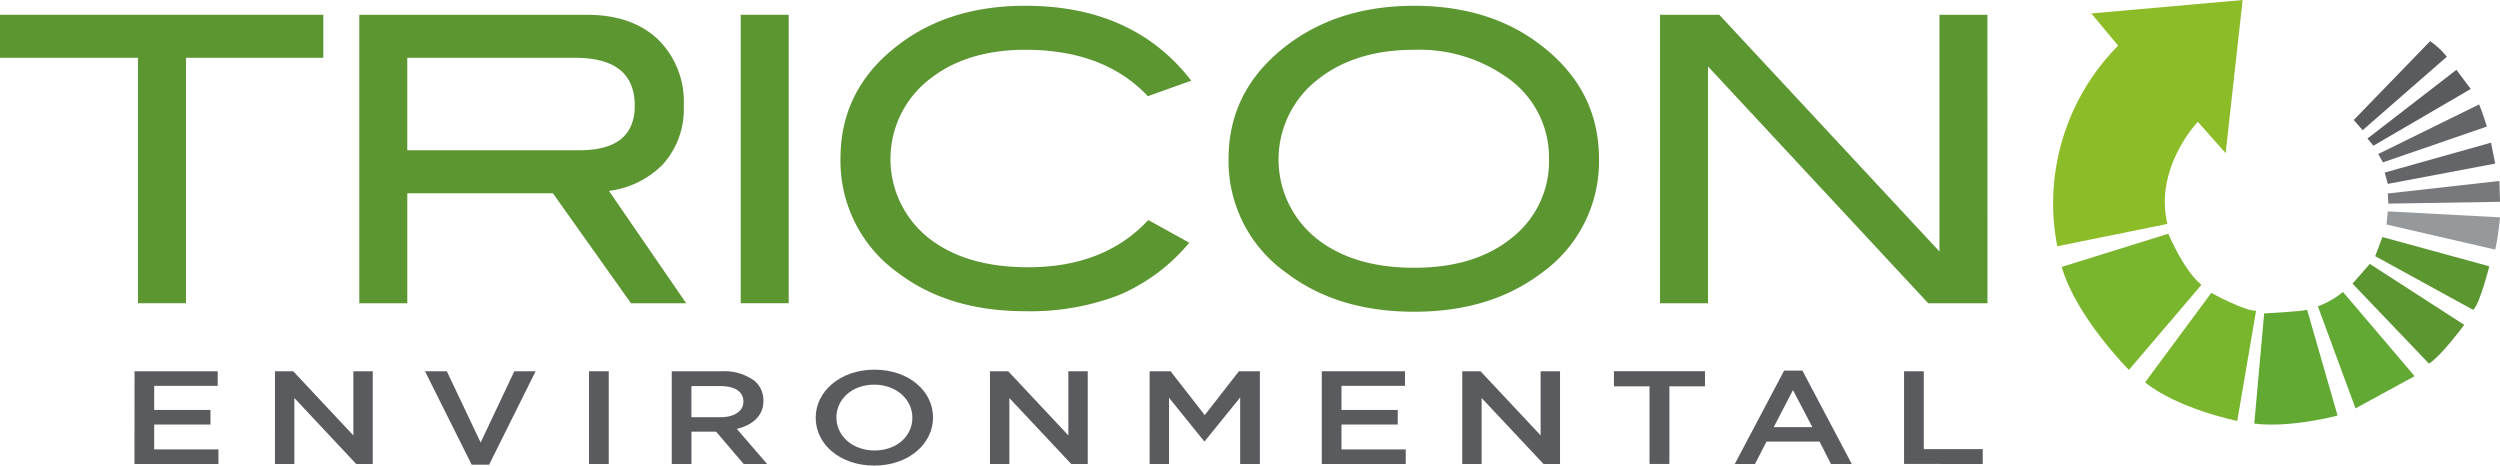 <svg xmlns="http://www.w3.org/2000/svg" width="330.708" height="61.589" viewBox="0 0 330.708 61.589">
  <g id="Group_433" data-name="Group 433" transform="translate(-97 -98.25)">
    <g id="Group_1" data-name="Group 1" transform="translate(114.797 147.152)">
      <path id="Path_1" data-name="Path 1" d="M224.329,200.107h11v1.928h-8.4v3.19h7.443v1.927h-7.443v3.295h8.5v1.928h-11.11Z" transform="translate(-224.329 -199.897)" fill="#5a5b5e"/>
      <path id="Path_2" data-name="Path 2" d="M263.217,200.107h2.417l7.952,8.482v-8.482h2.565v12.266h-2.184l-8.185-8.727v8.727h-2.566Z" transform="translate(-244.64 -199.897)" fill="#5a5b5e"/>
      <path id="Path_3" data-name="Path 3" d="M304.769,200.107h2.884l4.474,9.427,4.453-9.427h2.82l-6.149,12.354h-2.311Z" transform="translate(-266.343 -199.897)" fill="#5a5b5e"/>
      <path id="Path_4" data-name="Path 4" d="M350.184,200.107h2.608v12.266h-2.608Z" transform="translate(-290.063 -199.897)" fill="#5a5b5e"/>
      <path id="Path_5" data-name="Path 5" d="M373.09,200.107h6.616a6.775,6.775,0,0,1,4.283,1.227,3.384,3.384,0,0,1,1.23,2.646v.035c0,2.014-1.463,3.224-3.52,3.715l4.008,4.644h-3.1l-3.647-4.276H375.7v4.276H373.09Zm6.425,6.08c1.866,0,3.053-.805,3.053-2.05V204.1c0-1.315-1.145-2.033-3.075-2.033h-3.8v4.118Z" transform="translate(-302.027 -199.897)" fill="#5a5b5e"/>
      <path id="Path_6" data-name="Path 6" d="M412.955,206.045v-.035c0-3.452,3.223-6.343,7.782-6.343s7.739,2.856,7.739,6.309v.035c0,3.452-3.223,6.343-7.782,6.343S412.955,209.5,412.955,206.045Zm12.786,0v-.035c0-2.383-2.1-4.363-5.046-4.363s-5,1.945-5,4.328v.035c0,2.383,2.1,4.346,5.047,4.346S425.741,208.429,425.741,206.045Z" transform="translate(-322.848 -199.667)" fill="#5a5b5e"/>
      <path id="Path_7" data-name="Path 7" d="M461.21,200.107h2.418l7.951,8.482v-8.482h2.566v12.266h-2.184l-8.185-8.727v8.727H461.21Z" transform="translate(-348.052 -199.897)" fill="#5a5b5e"/>
      <path id="Path_8" data-name="Path 8" d="M505.426,200.107H508.2l4.517,5.8,4.516-5.8h2.778v12.266h-2.608v-8.8l-4.686,5.782h-.085l-4.644-5.747v8.762h-2.565Z" transform="translate(-371.146 -199.897)" fill="#5a5b5e"/>
      <path id="Path_9" data-name="Path 9" d="M553.1,200.107h11.005v1.928h-8.4v3.19h7.443v1.927h-7.443v3.295h8.5v1.928H553.1Z" transform="translate(-396.048 -199.897)" fill="#5a5b5e"/>
      <path id="Path_10" data-name="Path 10" d="M591.993,200.107h2.417l7.951,8.482v-8.482h2.566v12.266h-2.184l-8.185-8.727v8.727h-2.566Z" transform="translate(-416.359 -199.897)" fill="#5a5b5e"/>
      <path id="Path_11" data-name="Path 11" d="M638.7,202.1h-4.708v-2h12.044v2h-4.707v10.269H638.7Z" transform="translate(-438.294 -199.897)" fill="#5a5b5e"/>
      <path id="Path_12" data-name="Path 12" d="M673.993,199.923h2.417l6.531,12.354h-2.756l-1.506-2.962H671.66l-1.526,2.962h-2.672Zm3.732,7.483-2.566-4.906-2.544,4.906Z" transform="translate(-455.777 -199.801)" fill="#5a5b5e"/>
      <path id="Path_13" data-name="Path 13" d="M714.341,200.107h2.608v10.3h7.8v1.963H714.341Z" transform="translate(-480.262 -199.897)" fill="#5a5b5e"/>
    </g>
    <g id="Group_2" data-name="Group 2" transform="translate(97 99.016)">
      <path id="Path_14" data-name="Path 14" d="M229.839,107.081H211.674v32.47h-6.349v-32.47H187.073v-5.688h42.766Z" transform="translate(-187.073 -100.203)" fill="#5b9631"/>
      <path id="Path_15" data-name="Path 15" d="M329.808,139.55h-7.3L312.175,125H292.917V139.55h-6.349V101.393h30.07q6,0,9.426,3.241a11.513,11.513,0,0,1,3.424,8.775,10.889,10.889,0,0,1-2.79,7.8,12.092,12.092,0,0,1-7.106,3.478Zm-14.114-20.236q7.312,0,7.312-5.9,0-6.329-7.89-6.33h-22.2v12.234Z" transform="translate(-239.039 -100.203)" fill="#5b9631"/>
      <path id="Path_16" data-name="Path 16" d="M398.537,139.55h-6.348V101.393h6.348Z" transform="translate(-294.205 -100.203)" fill="#5b9631"/>
      <path id="Path_17" data-name="Path 17" d="M466.217,108.806l-5.738,2.055q-5.788-6.141-16.209-6.141-7.9,0-12.867,4.049a13.35,13.35,0,0,0-.053,20.748q4.921,3.971,13.289,3.97,10.1,0,15.895-6.246l5.421,3a24.5,24.5,0,0,1-9.3,6.928,32.549,32.549,0,0,1-12.4,2.134q-10.113,0-16.8-5.057a18.158,18.158,0,0,1-7.637-15.171q0-9.219,7.742-15.067,6.741-5.109,16.7-5.11Q458.579,98.9,466.217,108.806Z" transform="translate(-308.635 -98.901)" fill="#5b9631"/>
      <path id="Path_18" data-name="Path 18" d="M576.285,119.137a18.127,18.127,0,0,1-7.692,15.177q-6.745,5.059-16.756,5.059-10.118,0-16.861-5.112a18.077,18.077,0,0,1-7.693-15.125q0-9.169,7.8-15.071,6.849-5.164,16.756-5.164,9.959,0,16.7,5.164Q576.284,109.967,576.285,119.137Zm-6.613,0A12.84,12.84,0,0,0,563.99,108.3a20.04,20.04,0,0,0-12.154-3.578q-7.945,0-12.943,4.078a13.39,13.39,0,0,0-.105,20.783q4.893,3.973,13.048,3.972,8.1,0,12.969-4A12.845,12.845,0,0,0,569.672,119.137Z" transform="translate(-364.764 -98.901)" fill="#5b9631"/>
      <path id="Path_19" data-name="Path 19" d="M690.074,139.55h-7.839l-29.129-31.322V139.55h-6.348V101.393H654.6l29.121,31.31v-31.31h6.348Z" transform="translate(-427.166 -100.203)" fill="#5b9631"/>
    </g>
    <g id="Layer_2" data-name="Layer 2" transform="translate(368.596 98.25)">
      <g id="Group_3" data-name="Group 3" transform="translate(0)">
        <path id="Path_20" data-name="Path 20" d="M764.221,103.337l-3.553-4.263L780.689,97.3l-2.25,20.257-3.675-4.146s-5.806,6.044-4.027,13.508l-14.57,2.959A29.641,29.641,0,0,1,764.221,103.337Z" transform="translate(-755.621 -97.298)" fill="#8dbc29"/>
        <path id="Path_21" data-name="Path 21" d="M758,166.409l14.1-4.386s2.017,4.857,4.382,6.758l-9.594,11.253S759.9,173.044,758,166.409Z" transform="translate(-756.863 -131.104)" fill="#7ab62d"/>
        <path id="Path_22" data-name="Path 22" d="M781.068,190.243l8.765-11.844s4.267,2.368,5.926,2.368l-2.492,14.574S785.568,193.8,781.068,190.243Z" transform="translate(-768.912 -139.657)" fill="#7ab62d"/>
        <path id="Path_23" data-name="Path 23" d="M811.32,198.155l1.307-14.576s4.5-.233,5.686-.471l4.027,13.98S816.183,198.747,811.32,198.155Z" transform="translate(-784.713 -142.116)" fill="#61a932"/>
        <path id="Path_24" data-name="Path 24" d="M828.932,180.046a11.386,11.386,0,0,0,3.318-1.9l9.478,11.137-7.82,4.263Z" transform="translate(-793.911 -139.526)" fill="#61a932"/>
        <path id="Path_25" data-name="Path 25" d="M838.523,172.986l2.289-2.607,12.484,8.058s-3,4.1-4.661,5.132Z" transform="translate(-798.921 -135.468)" fill="#5b9631"/>
        <path id="Path_26" data-name="Path 26" d="M844.807,165.468l.949-2.527,14.14,3.867s-1.267,5.056-2.137,5.766Z" transform="translate(-802.203 -131.583)" fill="#5b9631"/>
        <path id="Path_27" data-name="Path 27" d="M847.946,157.568l.16-1.739,14.848.79a34.844,34.844,0,0,1-.63,4.266Z" transform="translate(-803.842 -127.869)" fill="#96999c"/>
        <path id="Path_28" data-name="Path 28" d="M848.359,150.4l-.079-1.34,14.77-1.658.08,2.76Z" transform="translate(-804.016 -123.465)" fill="#77797c"/>
        <path id="Path_29" data-name="Path 29" d="M847.845,142.258l-.4-1.5,14.063-3.951.55,2.767Z" transform="translate(-803.581 -117.934)" fill="#636568"/>
        <path id="Path_30" data-name="Path 30" d="M845.627,132.782l.634,1.1,13.747-4.737s-.634-2.054-1.028-2.926Z" transform="translate(-802.631 -112.405)" fill="#636568"/>
        <path id="Path_31" data-name="Path 31" d="M843.451,126.668l-.79-.948,11.768-9.087,1.894,2.532Z" transform="translate(-801.082 -107.396)" fill="#5a5b5e"/>
        <path id="Path_32" data-name="Path 32" d="M840.041,120.473l-1.184-1.343L848.965,108.7a10.753,10.753,0,0,1,2.213,2.054Z" transform="translate(-799.095 -103.254)" fill="#5a5b5e"/>
      </g>
    </g>
  </g>
</svg>
